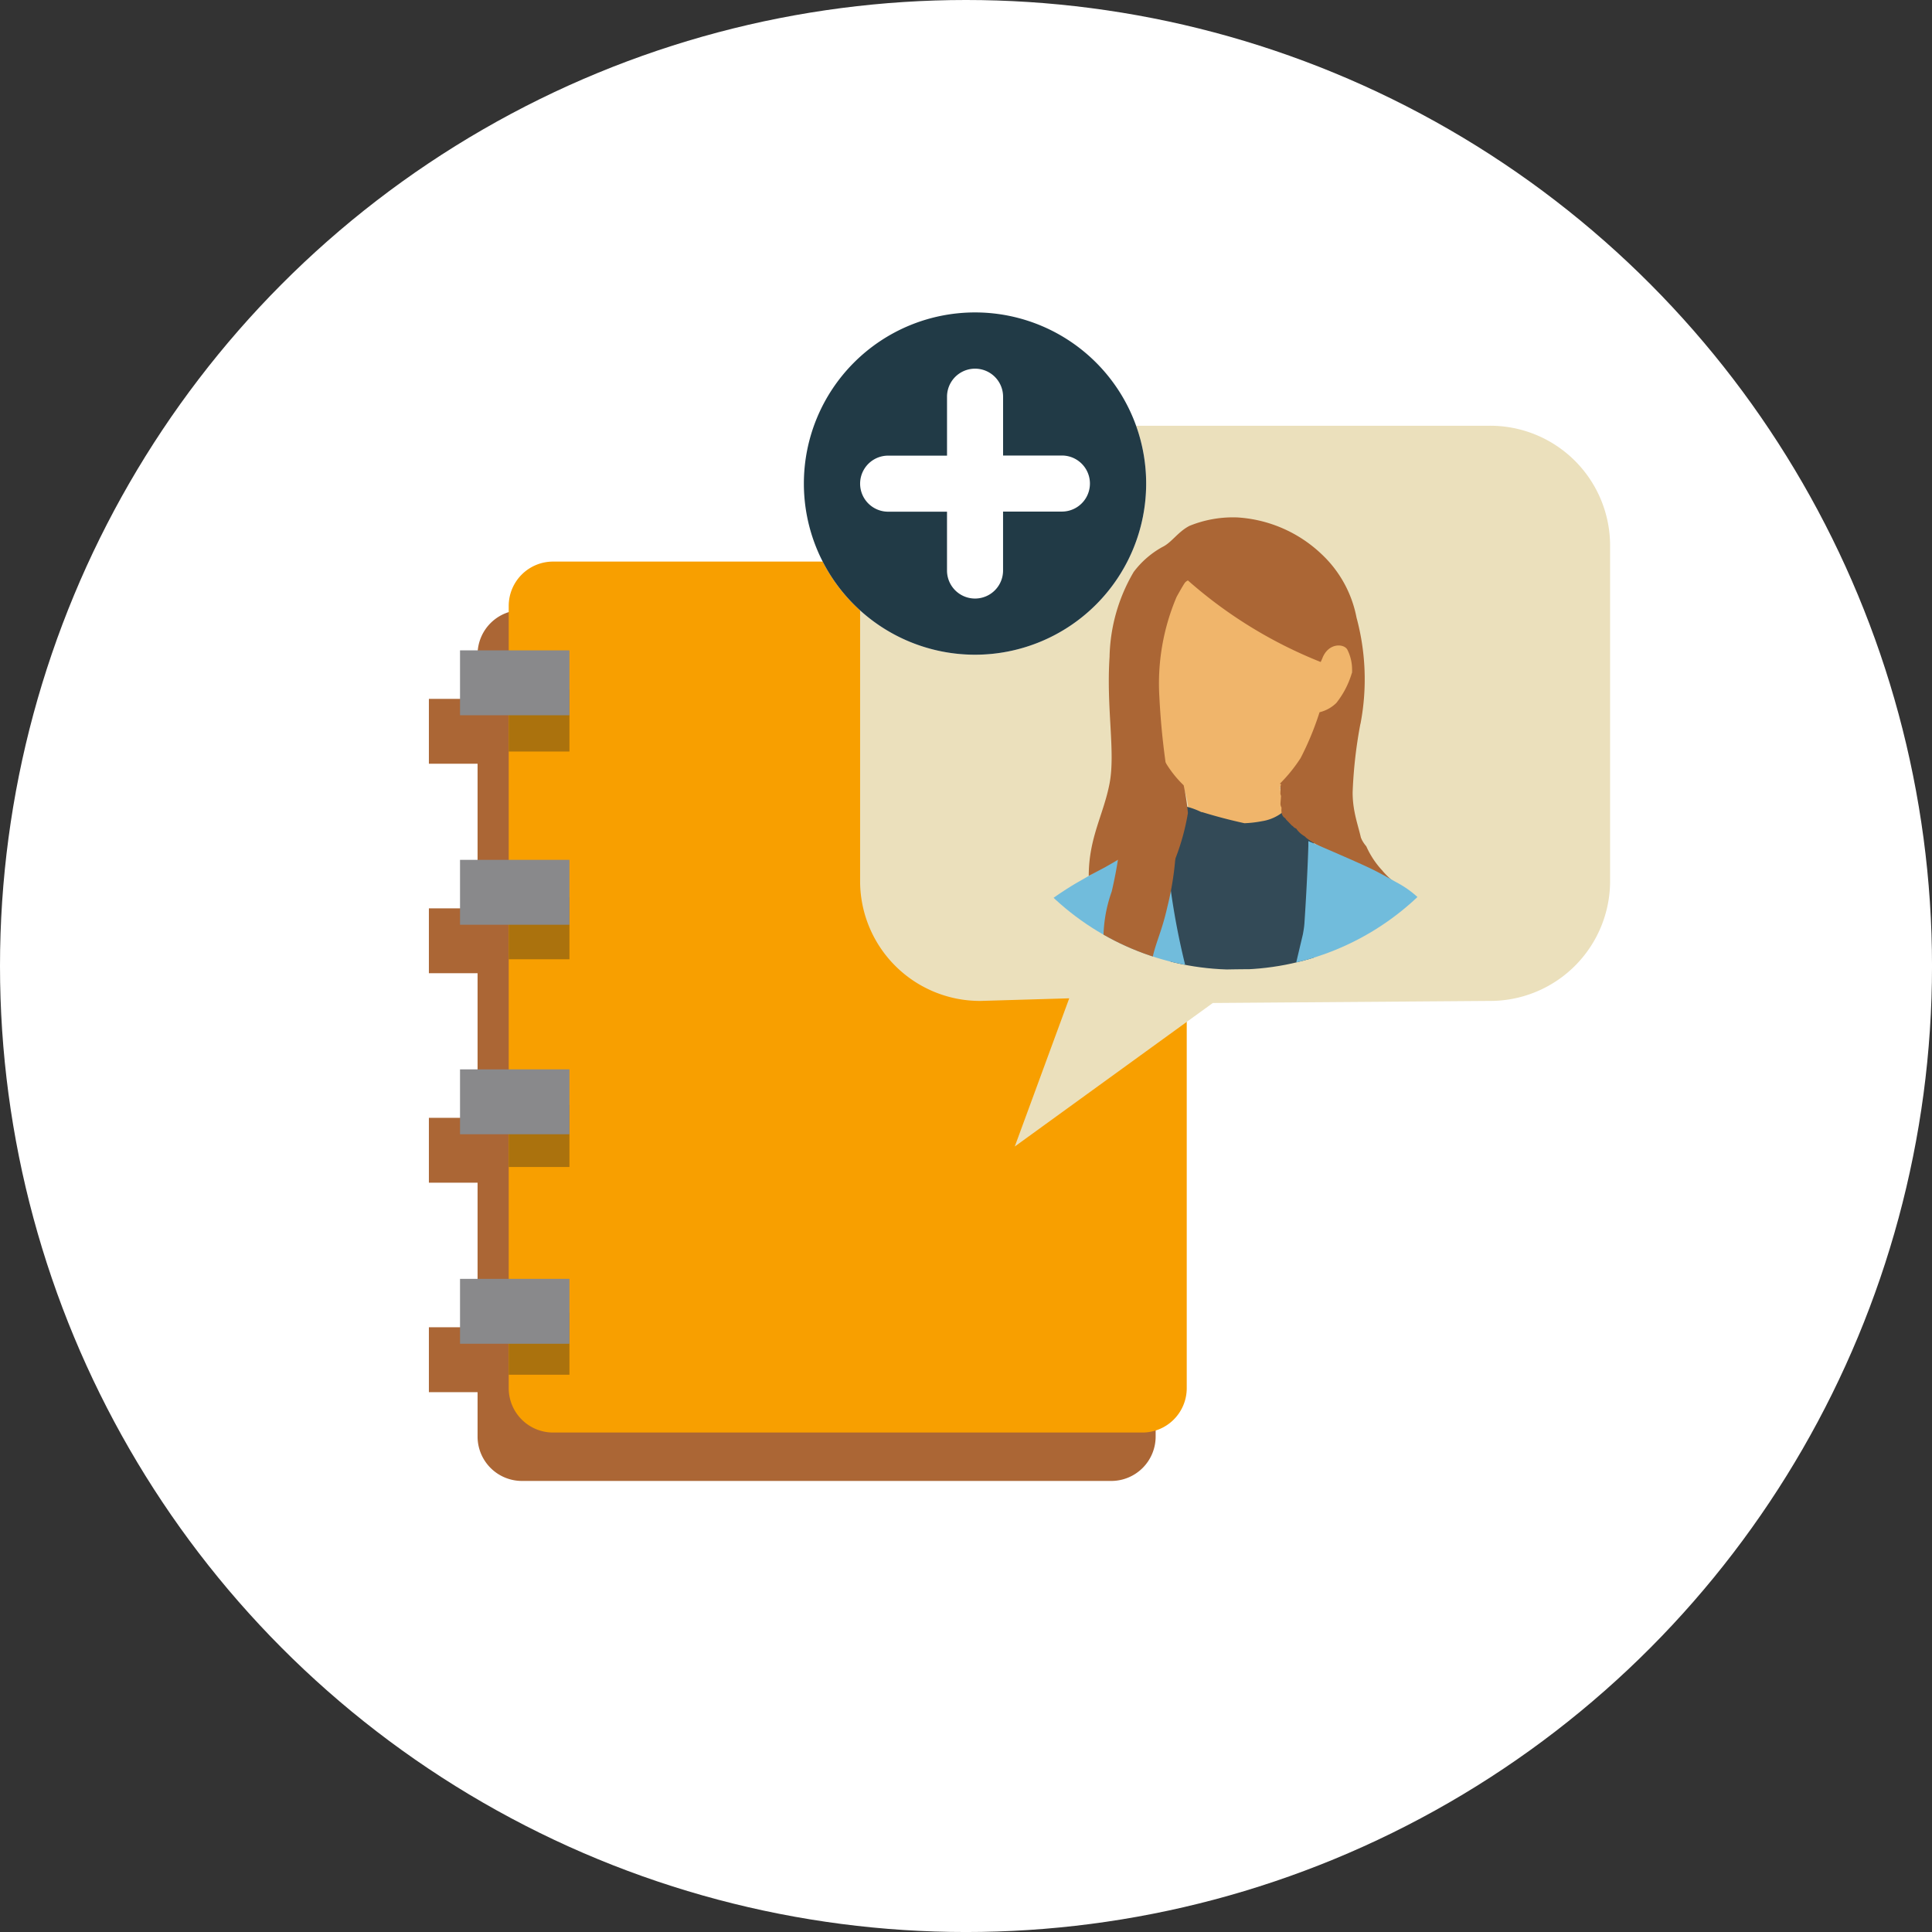 <svg xmlns="http://www.w3.org/2000/svg" xmlns:xlink="http://www.w3.org/1999/xlink" width="101.261" height="101.261" viewBox="0 0 101.261 101.261">
  <rect x="0" y="0" width="101.261" height="101.261" fill="#333333" stroke="none"/>
  <defs>
    <clipPath id="clip-path">
      <path id="路径_2036" data-name="路径 2036" d="M97.228,147.971a13.911,13.911,0,1,0,14-13.822h-.092a13.911,13.911,0,0,0-13.907,13.822" transform="translate(-97.228 -134.149)" fill="none"/>
    </clipPath>
  </defs>
  <g id="组_653" data-name="组 653" transform="translate(-883 -1208.369)">
    <circle id="椭圆_23" data-name="椭圆 23" cx="50.631" cy="50.631" r="50.631" transform="translate(883 1208.369)" fill="#fff"/>
    <g id="组_550" data-name="组 550" transform="translate(-10.802 -392.029)">
      <path id="路径_2024" data-name="路径 2024" d="M118.582,138.786l-3.6-.059H87.655a2.325,2.325,0,0,0-2.326,2.324v2.328H82.777v3.4h2.552v7.579H82.777v3.4h2.552v7.579H82.777v3.4h2.552v7.579H82.777v3.4h2.552v2.328a2.326,2.326,0,0,0,2.326,2.326h30.887a2.326,2.326,0,0,0,2.326-2.326V141.11a2.325,2.325,0,0,0-2.287-2.324" transform="translate(833.504 1493.648)" fill="#ab6635"/>
      <path id="路径_2025" data-name="路径 2025" d="M84.91,147.623v33.131a2.326,2.326,0,0,0,2.324,2.326h30.889a2.325,2.325,0,0,0,2.324-2.326v-40.94a2.324,2.324,0,0,0-2.285-2.324l-3.6-.059H87.234a2.325,2.325,0,0,0-2.324,2.324Z" transform="translate(835.555 1492.401)" fill="#f89f00"/>
      <rect id="矩形_530" data-name="矩形 530" width="3.183" height="3.25" transform="translate(920.465 1636.537)" fill="#ab720d"/>
      <rect id="矩形_531" data-name="矩形 531" width="3.183" height="3.25" transform="translate(920.465 1647.425)" fill="#ab720d"/>
      <rect id="矩形_532" data-name="矩形 532" width="3.183" height="3.25" transform="translate(920.465 1658.313)" fill="#ab720d"/>
      <rect id="矩形_533" data-name="矩形 533" width="3.183" height="3.25" transform="translate(920.465 1669.201)" fill="#ab720d"/>
      <rect id="矩形_534" data-name="矩形 534" width="5.735" height="3.401" transform="translate(917.913 1634.485)" fill="#89898b"/>
      <rect id="矩形_535" data-name="矩形 535" width="5.735" height="3.401" transform="translate(917.913 1645.465)" fill="#89898b"/>
      <rect id="矩形_536" data-name="矩形 536" width="5.735" height="3.401" transform="translate(917.913 1656.446)" fill="#89898b"/>
      <rect id="矩形_537" data-name="矩形 537" width="5.735" height="3.401" transform="translate(917.913 1667.426)" fill="#89898b"/>
      <path id="路径_2026" data-name="路径 2026" d="M100.621,133.8h26.666a6.285,6.285,0,0,1,6.322,6.247V157.7a6.285,6.285,0,0,1-6.322,6.247l-14.5.108-10.38,7.522,2.854-7.767-4.645.137A6.285,6.285,0,0,1,94.3,157.7V140.049a6.285,6.285,0,0,1,6.322-6.247" transform="translate(844.582 1488.912)" fill="#ebe0bc"/>
      <g id="组_539" data-name="组 539" transform="translate(944.626 1623.395)" clip-path="url(#clip-path)">
        <path id="路径_2027" data-name="路径 2027" d="M104.813,151.52a4.063,4.063,0,0,0-.092-2.081l-.084-.257a5.168,5.168,0,0,1-1.071-1.3,12.594,12.594,0,0,1-.734-2.179.862.862,0,0,1-.645-.167,1.467,1.467,0,0,1-.484-.559,3.589,3.589,0,0,1-.451-2.348c.53-1.685,1.418.047,1.418.047a5.954,5.954,0,0,1,.347-3.164c.661-1.169,1.759-2.371,3.386-1.877a10.254,10.254,0,0,1,3.266,1.593,14.707,14.707,0,0,0,2.26,1.169,4.653,4.653,0,0,1-.1,2.211l.127-.459s1.2-1.408,1.53.424a3.173,3.173,0,0,1-1.214,2.715.9.9,0,0,1-.5.137l-.082.216c-.2.622-.455,1.414-.547,1.606a6.485,6.485,0,0,1-1.467,1.924l.955,4.653-3.7.914s-2.413-2.138-2.113-3.215" transform="translate(-93.43 -130.909)" fill="#f0b56b"/>
        <path id="路径_2028" data-name="路径 2028" d="M110.032,146.618a4.619,4.619,0,0,1-.867-1.3,1.767,1.767,0,0,1-.269-.416l-2.466-.159a4.81,4.81,0,0,0,.749,1.04,3.3,3.3,0,0,0,1.6.761.306.306,0,0,0,.065.069,1.873,1.873,0,0,0,.851.337h.01a1.652,1.652,0,0,0,.537.233l.075.016.018.006a1.012,1.012,0,0,1,.11.033l.027.012.008.01a.373.373,0,0,0,.49.184l0,0a4.712,4.712,0,0,1-.945-.828" transform="translate(-88.379 -123.959)" fill="#ab6635"/>
        <path id="路径_2029" data-name="路径 2029" d="M102.512,150.974a.4.4,0,0,0,.086.275c.029.392.061.785.106,1.175,0,.043.012.086.02.128.812.016,1.624.09,2.434.161q1.318-.032,2.634-.025a7.387,7.387,0,0,1,2.079-.088.134.134,0,0,1,.1.055,1.441,1.441,0,0,1,.224-.022c0-.222,0-.441-.008-.663a14.3,14.3,0,0,0-.069-1.587.373.373,0,0,0-.029-.112c0-.073,0-.145,0-.218a.36.36,0,0,0-.076-.241c.02-.2.043-.408.059-.61a.349.349,0,0,0-.114-.312c.006-.186.006-.373,0-.559l0-.018c.006-.047.01-.094.016-.141q.071-.591.137-1.183c.024-.2.047-.4.073-.606a1.558,1.558,0,0,0,.012-.316.121.121,0,0,0,.01-.163,1.4,1.4,0,0,1-.251-.357,4.622,4.622,0,0,1,.043-.7.352.352,0,0,0-.067-.247.587.587,0,0,0-.184-.787.136.136,0,0,0-.141,0,.44.44,0,0,0-.594.316l0,.006-.365.255-.012.012-.008.006a2.327,2.327,0,0,1-1.153.524,5.989,5.989,0,0,1-.916.106q-1.118-.244-2.214-.581a.092.092,0,0,0-.039,0,4.273,4.273,0,0,0-.567-.228c-.267-.082-.857-.226-.9.214a.122.122,0,0,0,.151.129.24.24,0,0,0,0,.053l.01.027a6.03,6.03,0,0,0-.457,2.65c-.045,1.073-.037,2.148.02,3.219-.016.153-.029.3-.039.457" transform="translate(-92.157 -124.888)" fill="#334a57"/>
        <path id="路径_2030" data-name="路径 2030" d="M108.623,146.5l-.337-.171c-.057-.029-.112-.059-.167-.09l-.1-.053-.018-.01-.118-.067a.289.289,0,0,0-.082-.23l-.129-.131a.371.371,0,0,0-.051-.371l-.02-.029a.322.322,0,0,0-.035-.151c-.057-.1-.108-.21-.155-.318a4.431,4.431,0,0,0-.239-.726c-.008-.018-.012-.035-.022-.053l-.008-.02a.387.387,0,0,0-.2-.192.415.415,0,0,0-.088-.022.291.291,0,0,0-.053-.1.354.354,0,0,0-.249-.135c-.024,0-.043,0-.065-.006l-.029-.012-.027-.02-.012-.018a.545.545,0,0,1-.029-.059l.014.041,0,0a.37.37,0,0,0-.369-.286.4.4,0,0,0-.094.02l-.084,0h0l-.094.027,0,0,0,0h0l-.08.051,0,0,0,0,0,0h0l-.065.069v0l0,0,0,0c-.016.029-.033.057-.047.086l0,0v0l-.024.1v0l0,.1v0l.008.022v.163a.278.278,0,0,0,.016.145l.014.041-.029.386a.387.387,0,0,0,.053.218v.043l0,.018a.769.769,0,0,0,0,.165.461.461,0,0,0,.01.073.31.31,0,0,0,.053.131.288.288,0,0,0,.094.106l.041.026a.38.38,0,0,0,.041.067l.257.265a.253.253,0,0,0,.106.086l.006.012a.274.274,0,0,0,.112.088.312.312,0,0,0,.057.029,1.131,1.131,0,0,0,.073.1,1.309,1.309,0,0,0,.363.3,1.481,1.481,0,0,0,.116.106,4.6,4.6,0,0,0,.637.4c.271.151.543.3.822.433a.372.372,0,0,0,.481-.21.38.38,0,0,0-.21-.481" transform="translate(-89.267 -125.373)" fill="#ab6635"/>
        <path id="路径_2031" data-name="路径 2031" d="M113.429,149.183c-.114-.184-.226-.353-.333-.506a5.194,5.194,0,0,0-1.75-1.565c-.534-.292-.936-.53-1.475-.788-.777-.375-3.238-1.424-3.238-1.424v.259s-.049,1.708-.206,4.047c-.008.114-.022.228-.039.337l-.039.229-.441,1.865,8-.494-.133-.977a2.511,2.511,0,0,0-.347-.983" transform="translate(-88.883 -123.813)" fill="#71bcdc"/>
        <path id="路径_2032" data-name="路径 2032" d="M98.517,150.277a7.9,7.9,0,0,1,.951-1.461,2.854,2.854,0,0,1,.606-.585,17.222,17.222,0,0,1,1.553-1.028c.834-.461,1.238-.761,1.936-1.091a26,26,0,0,0,2.679-1.351l.012.143a37.85,37.85,0,0,0,1.165,7.155Z" transform="translate(-95.988 -123.946)" fill="#71bcdc"/>
        <path id="路径_2033" data-name="路径 2033" d="M103.056,137.887h0" transform="translate(-91.624 -130.555)" fill="#ab6635"/>
        <path id="路径_2034" data-name="路径 2034" d="M105.234,137.887h-1.265l-.634.541a5.11,5.11,0,0,0-1.14,2.056c-.063.822-.789,1.044-.851,2.583s.789,2.289.724,3.081.065,2.175,0,2.309a11.613,11.613,0,0,0-.19,1.187l-.063.714a22.837,22.837,0,0,1-.569,3.925,7.419,7.419,0,0,0-.381,3.382c.19.677.506,2.956,2.976,3.274a3.523,3.523,0,0,1-.569-2.236c.063-1.438.506-1.907.887-3.6a15.72,15.72,0,0,0,.467-3.393.372.372,0,0,0,.059-.153l.212-1.457,0-.041c.024-.045.047-.088.071-.131a.292.292,0,0,0,.024-.147.3.3,0,0,0-.029-.141.369.369,0,0,0-.069-.1.3.3,0,0,0-.053-.059.271.271,0,0,0-.118-.078h0l-.008,0a.422.422,0,0,0-.178-.02l-.012,0-.012,0a.377.377,0,0,0-.133.014,38.5,38.5,0,0,1-.636-5.31,11.613,11.613,0,0,1,.9-5.239c.5-.91.585-.949.594-.949" transform="translate(-93.802 -130.555)" fill="#ab6635"/>
        <path id="路径_2035" data-name="路径 2035" d="M114.651,147.069a12.386,12.386,0,0,0-.208-5.574,6.127,6.127,0,0,0-1.808-3.3,7.024,7.024,0,0,0-4.433-1.946,6.048,6.048,0,0,0-2.517.443c-.616.324-.936.879-1.416,1.106a4.763,4.763,0,0,0-1.506,1.31,9.131,9.131,0,0,0-1.263,4.447c-.177,2.7.316,4.988,0,6.636s-1.089,2.834-1.091,4.845l.845-.447,3.291-1.877a.261.261,0,0,0,0,.039.256.256,0,0,0,.029.141l.012.022a11.024,11.024,0,0,1-.957,2.318.386.386,0,0,0,.078.518.373.373,0,0,0,.52-.078,12.207,12.207,0,0,0,1.375-3.9.3.3,0,0,0,0-.084,12.884,12.884,0,0,0-.218-1.4,5.766,5.766,0,0,1-1.024-1.322,22.778,22.778,0,0,1-.767-2.234c-.718.049-1.045-.583-1.295-1.081a3.516,3.516,0,0,1-.247-2.071c.131-.836.792-.559.9-.4a1.493,1.493,0,0,0,.343.314l.224.322c.255-3.274,2.087-4.266,2.087-4.266a23.8,23.8,0,0,0,6.961,4.276l.082-.182c.314-.841,1.142-.79,1.316-.463a2.307,2.307,0,0,1,.241,1.2,4.617,4.617,0,0,1-.822,1.595,1.911,1.911,0,0,1-.877.484,15.494,15.494,0,0,1-.992,2.4,8.094,8.094,0,0,1-1.085,1.342s.345.208.736.455a2.271,2.271,0,0,1,.818.741,6.884,6.884,0,0,1-.218,1.124l.306.526.634.271c.373.161,2.1.875,2.1.875.041-1.259-.565-2.073-.565-3.531a23.967,23.967,0,0,1,.408-3.6" transform="translate(-94.169 -132.126)" fill="#ab6635"/>
      </g>
      <path id="路径_2037" data-name="路径 2037" d="M110.737,139.743a8.97,8.97,0,1,1-8.97-8.97,8.969,8.969,0,0,1,8.97,8.97" transform="translate(843.138 1486)" fill="#fff"/>
      <path id="路径_2038" data-name="路径 2038" d="M101.767,130.773a8.97,8.97,0,1,0,8.97,8.97,8.969,8.969,0,0,0-8.97-8.97m4.553,10.439h-3.083V144.3a1.469,1.469,0,0,1-2.938,0v-3.083H97.214a1.469,1.469,0,1,1,0-2.938H100.3V135.19a1.469,1.469,0,0,1,2.938,0v3.083h3.083a1.469,1.469,0,0,1,0,2.938" transform="translate(843.138 1486)" fill="#213a46"/>
    </g>
  </g>
</svg>
